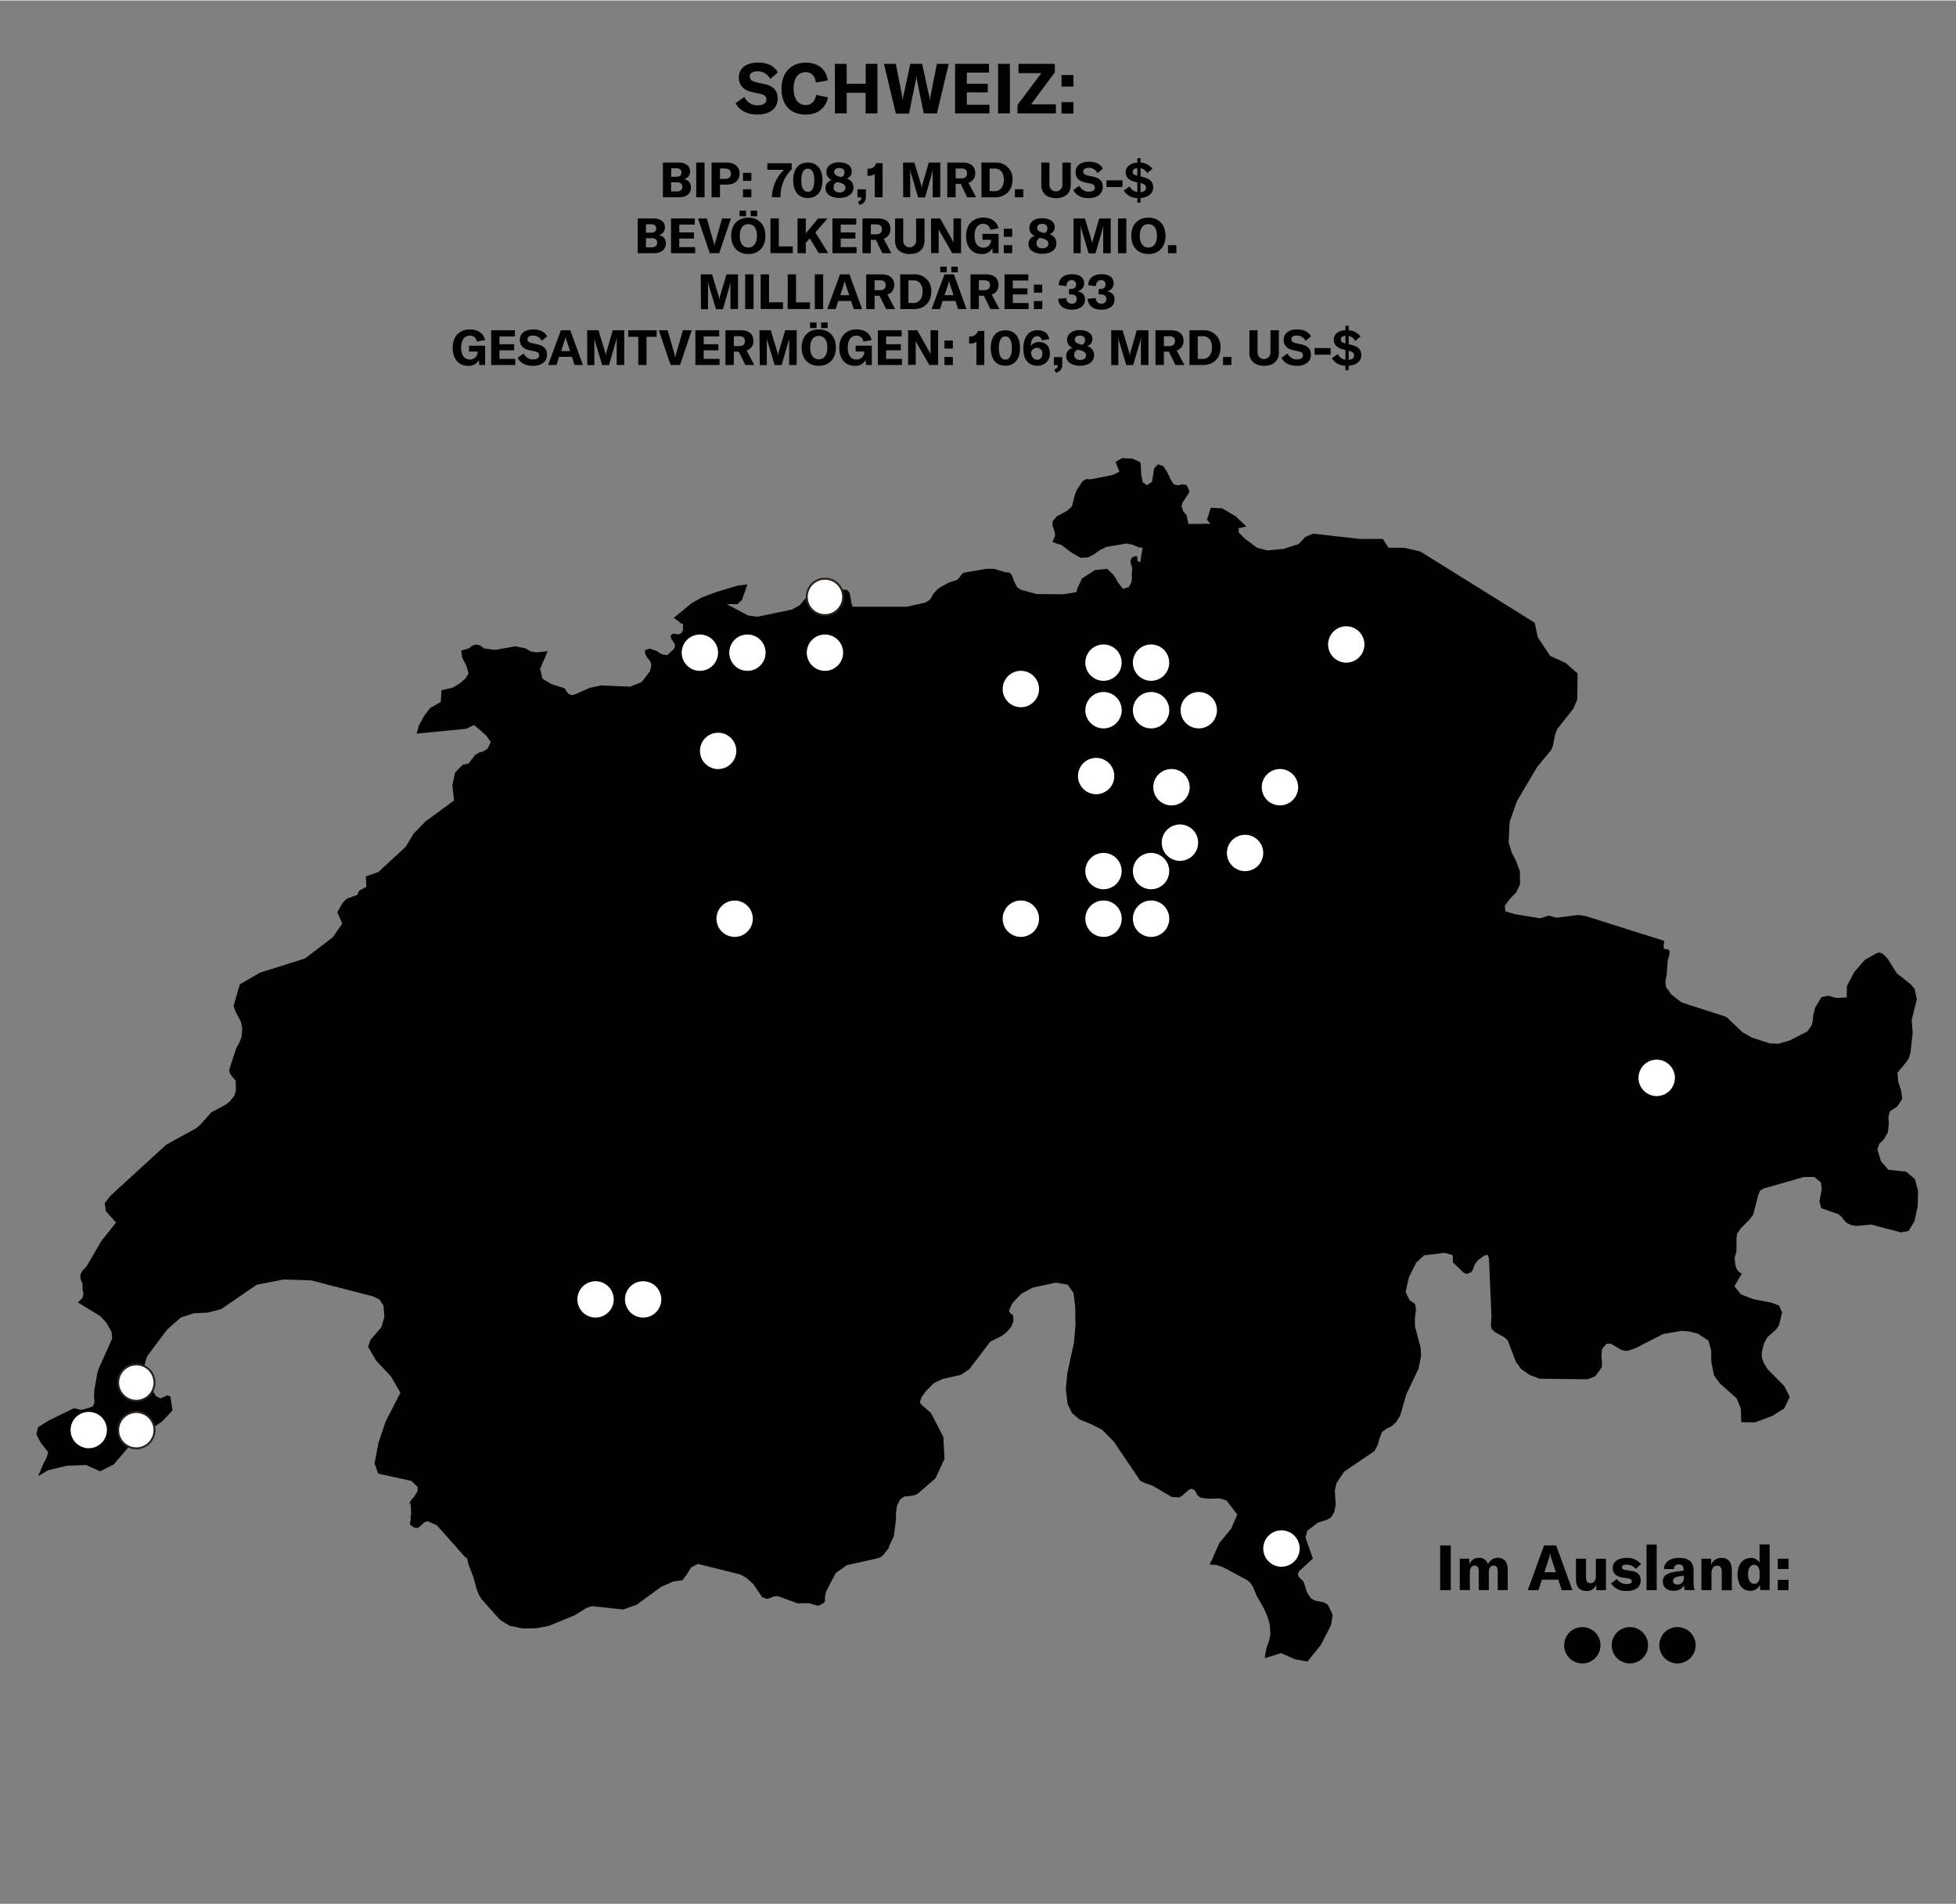 <?xml version="1.0"?>
<svg xmlns="http://www.w3.org/2000/svg" id="Ebene_1" data-name="Ebene 1" viewBox="0 0 700 681" width="600" height="584"><rect x="0" y="0" width="700" height="681" fill="#808080" stroke="none"/><defs><style>.cls-1{fill:#fff;}.cls-2{fill:#28231d;}</style></defs><title>chart-richlist USA 2 Kopie 3</title><path d="M263.26,36.72l3.13-2.2a5.12,5.12,0,0,0,4.82,3c1.7,0,3.05-.63,3.05-2s-.78-1.83-2.58-2.2l-2.37-.5c-3.1-.68-4.9-2.35-4.9-5.32,0-3.25,2.65-5.28,6.92-5.28,3.15,0,5.8,1.15,7.05,3.53l-2.75,2.32a5,5,0,0,0-4.57-2.72c-1.68,0-2.75.7-2.75,1.82s.7,1.72,2.57,2.15l2.58.55c3.15.7,4.84,2.2,4.84,5.25,0,3.37-2.59,5.69-7.24,5.69C267.24,40.84,264.49,39.22,263.26,36.72Zm16.43-5.15c0-5.59,3.3-9.32,8.69-9.32,4.53,0,7.37,2.5,7.85,6.37l-4.27.75c-.25-2.34-1.55-3.72-3.68-3.72-2.7,0-4.27,2.27-4.27,5.9s1.6,5.87,4.4,5.87c2,0,3.3-1.35,3.65-3.65l4.27.93c-.85,3.74-3.6,6.14-8,6.14C282.71,40.84,279.69,37.17,279.69,31.57ZM314,40.42h-4.22V33.05H303v7.37h-4.22V22.68H303V29.8h6.82V22.68H314Zm2.34-17.74h4.25l2.27,11.52a11.82,11.82,0,0,1,.15,1.47h.07a9.35,9.35,0,0,1,.2-1.47l2.5-11.52H330l2.53,11.52a9.35,9.35,0,0,1,.2,1.47h.07A11.82,11.82,0,0,1,333,34.2l2.28-11.52h4.24l-4.22,17.74h-4.72l-2.45-12a9.94,9.94,0,0,1-.12-1.29h-.1a11.75,11.75,0,0,1-.15,1.29l-2.45,12.05h-4.7ZM354.1,37.29v3.13H341.79V22.68h12.14V25.8H346v4h7.5v3.1H346v4.39Zm3.09,3.13V22.68h4.22V40.42ZM372.68,26h-8.19V22.68h13v3.05L369,37.17h8.87v3.25H364.14V37.37Zm11.48,4.82h-4.27V26.68h4.27Zm0,9.65h-4.27v-4.1h4.27Z"/><path d="M247.28,66.92c0,2-1.38,3.5-4.22,3.5h-5.82V58h5.6c2.83,0,4.13,1.38,4.13,3.2a2.78,2.78,0,0,1-2.24,2.75A2.8,2.8,0,0,1,247.28,66.92Zm-7.09-6.85v3h1.86c1.33,0,1.84-.68,1.84-1.52s-.56-1.51-1.84-1.51Zm4,6.6c0-1-.65-1.61-1.89-1.61h-2.12v3.27h2.05C243.59,68.33,244.2,67.62,244.2,66.67Z"/><path d="M249.15,70.42V58h3V70.42Z"/><path d="M264.68,61.89c0,2.47-1.74,4-4.54,4h-2.48v4.52h-3V58h5.51C262.91,58,264.68,59.53,264.68,61.89Zm-3.1.09c0-1.17-.75-1.85-2.08-1.85h-1.84v3.71h1.84C260.81,63.84,261.58,63.15,261.58,62Z"/><path d="M268.89,64.54h-3V61.67h3Zm0,5.88h-3V67.55h3Z"/><path d="M276.26,70.21a14.14,14.14,0,0,1,4.27-9.61H274.6V58.25h8.73v2.17a13.27,13.27,0,0,0-4,9.56v.44h-3.08Z"/><path d="M283.86,64.34c0-4,1.94-6.35,5.23-6.35s5.25,2.35,5.25,6.35-1.94,6.34-5.25,6.34S283.86,68.33,283.86,64.34Zm7.57,0c0-2.73-.84-4.16-2.34-4.16s-2.33,1.43-2.33,4.16.84,4.15,2.33,4.15S291.43,67.06,291.43,64.34Z"/><path d="M305.43,67c0,2.19-2,3.64-5,3.64s-5-1.36-5-3.43a2.81,2.81,0,0,1,2.33-2.92,3,3,0,0,1-2-3c0-2,1.78-3.38,4.49-3.38s4.55,1.21,4.55,3.1A2.56,2.56,0,0,1,303,63.7,3.27,3.27,0,0,1,305.43,67ZM302.56,67c0-.88-.59-1.43-2-1.8l-.94-.25a2,2,0,0,0-1.31,2c0,1,.84,1.75,2.11,1.75S302.56,68,302.56,67Zm-4-5.6c0,.79.58,1.3,1.91,1.63l.7.19a1.75,1.75,0,0,0,1.05-1.7c0-1-.7-1.59-1.86-1.59S298.54,60.44,298.54,61.37Z"/><path d="M307,72c1-.34,1.26-.74,1.26-1.53v0h-1.4V67.55h3v2.71a2.73,2.73,0,0,1-2.27,2.87Z"/><path d="M313.05,62.07a3.17,3.17,0,0,1-2.12.66h-.49V60.2h.33a2.72,2.72,0,0,0,2.8-2h2.29V70.42h-2.81Z"/><path d="M323.19,58h4.06l2.3,7.61a10.24,10.24,0,0,1,.3,1.51h0a8.84,8.84,0,0,1,.32-1.54L332.38,58h4.12V70.42h-2.7V62a13,13,0,0,1,.07-1.4h-.05a8,8,0,0,1-.26,1.2l-2.51,8.67h-2.48L326,61.75a5.51,5.51,0,0,1-.26-1.19h-.06c0,.42.07.9.07,1.39v8.47h-2.52Z"/><path d="M343.83,65.66H342v4.76h-3V58h5.47c3.15,0,4.55,1.54,4.55,3.82a3.44,3.44,0,0,1-2.44,3.41l2.75,5.2h-3.2Zm-1.79-2H344c1.44,0,2.07-.7,2.07-1.82s-.62-1.74-2.07-1.74H342Z"/><path d="M351.21,58h5a5.8,5.8,0,0,1,6.14,6.14c0,3.73-2.42,6.29-6.18,6.29h-4.92ZM356,68.25c2.1,0,3.25-1.89,3.25-4.12s-1.08-4-3.22-4h-1.87v8.09Z"/><path d="M366.21,70.42h-3V67.55h3Z"/><path d="M375.57,58v8a2.31,2.31,0,1,0,4.62,0V58h3v8.09c0,2.83-2,4.64-5.27,4.64s-5.27-1.81-5.27-4.64V58Z"/><path d="M384.11,67.83l2.19-1.54a3.59,3.59,0,0,0,3.38,2.13c1.19,0,2.13-.43,2.13-1.42s-.54-1.27-1.8-1.54l-1.66-.34c-2.17-.48-3.43-1.65-3.43-3.73,0-2.28,1.85-3.7,4.84-3.7,2.21,0,4.07.81,4.94,2.47l-1.93,1.63a3.48,3.48,0,0,0-3.2-1.91c-1.17,0-1.92.49-1.92,1.28s.49,1.21,1.8,1.51l1.8.38c2.21.49,3.4,1.54,3.4,3.67,0,2.37-1.82,4-5.08,4C386.89,70.72,385,69.58,384.11,67.83Z"/><path d="M401.7,64.36v2.38H396V64.36Z"/><path d="M408.17,70.68v1.61H407V70.68A5.53,5.53,0,0,1,402.17,68l2.12-1.46a3.62,3.62,0,0,0,2.73,2V65.1l-.67-.16c-2.32-.52-3.5-1.72-3.5-3.54s1.6-3.23,4.17-3.39V56.42h1.15V58a5.5,5.5,0,0,1,4.24,2.26l-1.89,1.54A3.35,3.35,0,0,0,408.17,60V63l.76.17c2.6.6,3.76,1.68,3.76,3.77S410.94,70.49,408.17,70.68Zm-1.15-8V60c-1,.07-1.66.5-1.66,1.29S405.78,62.38,407,62.72Zm3.08,4.34c0-.93-.54-1.35-1.93-1.7V68.6C409.36,68.49,410.1,68,410.1,67.06Z"/><path d="M238.27,86.92c0,2-1.38,3.5-4.22,3.5h-5.82V78h5.6c2.83,0,4.13,1.39,4.13,3.21a2.77,2.77,0,0,1-2.24,2.74A2.8,2.8,0,0,1,238.27,86.92Zm-7.09-6.84v3H233c1.33,0,1.84-.68,1.84-1.52s-.56-1.5-1.84-1.5Zm4,6.59c0-1-.65-1.61-1.89-1.61h-2.12v3.28h2C234.58,88.34,235.19,87.62,235.19,86.67Z"/><path d="M248.77,88.23v2.19h-8.63V78h8.51v2.19H243.1V83h5.25v2.17H243.1v3.08Z"/><path d="M249.79,78h3.15l2.31,8a9.71,9.71,0,0,1,.38,1.71h.07a10.23,10.23,0,0,1,.41-1.71l2.31-8h3.15l-4.19,12.43H254Z"/><path d="M261.67,84.21c0-4,2.4-6.51,6.12-6.51s6.13,2.5,6.13,6.51-2.4,6.51-6.13,6.51S261.67,88.2,261.67,84.21Zm3-9H267v2h-2.33Zm6.24,9c0-2.63-1.14-4.2-3.09-4.2s-3.09,1.57-3.09,4.2,1.15,4.2,3.09,4.2S270.88,86.83,270.88,84.21Zm-2.26-9h2.32v2h-2.32Z"/><path d="M275.72,78h3V88h5v2.4h-8Z"/><path d="M289.79,85.12l-1.42,1.64v3.66h-2.95V78h2.95v5.34l4.4-5.34h3.37l-4.34,5,4.59,7.39H293Z"/><path d="M306.54,88.23v2.19h-8.63V78h8.51v2.19h-5.55V83h5.25v2.17h-5.25v3.08Z"/><path d="M313.43,85.66h-1.78v4.76h-3V78h5.46c3.15,0,4.55,1.54,4.55,3.82a3.43,3.43,0,0,1-2.43,3.41l2.75,5.2h-3.21Zm-1.78-2h1.91c1.43,0,2.06-.7,2.06-1.82s-.61-1.73-2.06-1.73h-1.91Z"/><path d="M323.23,78v8a2.31,2.31,0,1,0,4.62,0V78h3v8.09c0,2.84-2,4.64-5.27,4.64s-5.26-1.8-5.26-4.64V78Z"/><path d="M333.19,78h3.27l4,7.09a14.18,14.18,0,0,1,.76,1.61h0c0-.49,0-1,0-1.59V78h2.72V90.42h-3.15l-4.13-7.16a12.21,12.21,0,0,1-.74-1.52h0c0,.51,0,1,0,1.64v7h-2.71Z"/><path d="M345.74,84.22c0-3.9,2.34-6.52,6.16-6.52,3.25,0,5,1.75,5.41,3.81l-2.93.54a2.39,2.39,0,0,0-2.5-2.13c-2,0-3.11,1.64-3.11,4.27s1.06,4.25,3.15,4.25a2.61,2.61,0,0,0,2.74-2.55v-.27H351.6V83.51h5.76v6.91h-2.1l-.12-1.82a4,4,0,0,1-3.89,2.12C347.82,90.72,345.74,88.16,345.74,84.22Z"/><path d="M362.24,84.54h-3V81.67h3Zm0,5.88h-3V87.55h3Z"/><path d="M378.06,87c0,2.19-2,3.64-5,3.64s-5-1.36-5-3.43a2.81,2.81,0,0,1,2.33-2.92,3,3,0,0,1-2-3c0-2,1.79-3.38,4.5-3.38s4.55,1.21,4.55,3.1a2.55,2.55,0,0,1-1.91,2.61A3.28,3.28,0,0,1,378.06,87ZM375.19,87c0-.87-.59-1.43-2-1.8l-.94-.25a2,2,0,0,0-1.32,2c0,1,.84,1.75,2.12,1.75S375.19,88,375.19,87Zm-4-5.6c0,.79.57,1.3,1.9,1.63l.7.19a1.74,1.74,0,0,0,1.05-1.7c0-1-.7-1.59-1.85-1.59S371.17,80.44,371.17,81.37Z"/><path d="M384.2,78h4.06l2.3,7.62a8.66,8.66,0,0,1,.29,1.5h0a9.72,9.72,0,0,1,.31-1.54L393.39,78h4.11V90.42h-2.69V82a13.13,13.13,0,0,1,.07-1.4h-.05a7.28,7.28,0,0,1-.27,1.21l-2.5,8.66h-2.48L387,81.76a5.19,5.19,0,0,1-.26-1.19h-.06c0,.42.07.89.07,1.38v8.47H384.2Z"/><path d="M400.09,90.42V78h3V90.42Z"/><path d="M404.85,84.21c0-4,2.4-6.51,6.13-6.51s6.12,2.5,6.12,6.51-2.39,6.51-6.12,6.51S404.85,88.2,404.85,84.21Zm9.21,0c0-2.63-1.14-4.2-3.08-4.2s-3.1,1.57-3.1,4.2,1.16,4.2,3.1,4.2S414.06,86.83,414.06,84.21Z"/><path d="M421,90.42h-3V87.55h3Z"/><path d="M250.78,98h4.06l2.3,7.61a8.94,8.94,0,0,1,.29,1.51h0a9.72,9.72,0,0,1,.31-1.54L260,98h4.11v12.42h-2.69V102a13.26,13.26,0,0,1,.07-1.4h0a7.06,7.06,0,0,1-.27,1.21l-2.5,8.66h-2.48l-2.61-8.66a5.64,5.64,0,0,1-.26-1.19h-.06c0,.42.07.89.07,1.38v8.47h-2.52Z"/><path d="M266.67,110.42V98h3v12.42Z"/><path d="M272.22,98h3v10h5v2.39h-8Z"/><path d="M281.92,98h2.95v10h5v2.39h-8Z"/><path d="M291.59,110.42V98h3v12.42Z"/><path d="M304.58,107.52H300l-.94,2.9h-3L300.61,98H304l4.52,12.42h-3Zm-.68-2.08L302.76,102a11,11,0,0,1-.46-1.75h0a10,10,0,0,1-.46,1.75l-1.14,3.47Z"/><path d="M314.76,105.66H313v4.76h-3V98h5.46c3.15,0,4.55,1.54,4.55,3.81a3.45,3.45,0,0,1-2.43,3.42l2.75,5.19h-3.21Zm-1.78-2h1.9c1.44,0,2.07-.7,2.07-1.82s-.61-1.73-2.07-1.73H313Z"/><path d="M322.15,98h5a5.79,5.79,0,0,1,6.14,6.14c0,3.73-2.41,6.28-6.18,6.28h-4.91Zm4.79,10.25c2.1,0,3.26-1.89,3.26-4.11s-1.09-4-3.22-4H325.1v8.08Z"/><path d="M341.92,107.52h-4.58l-.95,2.9h-3L338,98h3.38l4.51,12.42h-3Zm-3.11-10.27h-2.33v-2h2.33Zm2.43,8.19L340.1,102a11,11,0,0,1-.45-1.75h0a11,11,0,0,1-.45,1.75L338,105.44Zm1.54-8.19h-2.33v-2h2.33Z"/><path d="M352.11,105.66h-1.79v4.76h-3V98h5.47c3.15,0,4.55,1.54,4.55,3.81a3.46,3.46,0,0,1-2.44,3.42l2.75,5.19h-3.2Zm-1.79-2h1.91c1.44,0,2.06-.7,2.06-1.82s-.61-1.73-2.06-1.73h-1.91Z"/><path d="M368.12,108.24v2.18h-8.63V98H368v2.19h-5.55V103h5.25v2.17h-5.25v3.08Z"/><path d="M373,104.54h-3v-2.87h3Zm0,5.88h-3v-2.87h3Z"/><path d="M378.72,106.73l2.86-.26a1.87,1.87,0,0,0,2,2,1.56,1.56,0,0,0,1.76-1.68c0-1.07-.68-1.63-2.1-1.63h-.66v-1.93h.63c1.24,0,1.87-.57,1.87-1.61a1.44,1.44,0,0,0-1.63-1.54c-1.13,0-1.78.79-1.78,2.14l-2.78-.37c0-2.38,1.83-3.9,4.7-3.9s4.4,1.22,4.4,3.34a2.89,2.89,0,0,1-2.44,2.78c1.79.27,2.75,1.26,2.75,2.91,0,2.24-1.85,3.66-4.74,3.66S378.76,109.16,378.72,106.73Z"/><path d="M389.29,106.73l2.86-.26a1.87,1.87,0,0,0,2,2,1.56,1.56,0,0,0,1.77-1.68c0-1.07-.69-1.63-2.11-1.63h-.66v-1.93h.63c1.24,0,1.87-.57,1.87-1.61a1.44,1.44,0,0,0-1.63-1.54c-1.13,0-1.78.79-1.78,2.14l-2.78-.37c0-2.38,1.83-3.9,4.7-3.9s4.4,1.22,4.4,3.34a2.89,2.89,0,0,1-2.44,2.78c1.79.27,2.75,1.26,2.75,2.91,0,2.24-1.85,3.66-4.74,3.66S389.33,109.16,389.29,106.73Z"/><path d="M162,124.23c0-3.9,2.35-6.53,6.16-6.53,3.26,0,5,1.75,5.41,3.82l-2.92.54a2.4,2.4,0,0,0-2.51-2.14c-2,0-3.11,1.65-3.11,4.28s1.07,4.25,3.15,4.25a2.62,2.62,0,0,0,2.75-2.56v-.26h-3.07v-2.12h5.76v6.92h-2.1l-.12-1.82a4,4,0,0,1-3.89,2.11C164.05,130.72,162,128.17,162,124.23Z"/><path d="M184.41,128.24v2.19h-8.63V118h8.5v2.19h-5.54V123H184v2.17h-5.25v3.08Z"/><path d="M185.23,127.84l2.19-1.55a3.59,3.59,0,0,0,3.37,2.14c1.19,0,2.14-.44,2.14-1.42s-.54-1.27-1.8-1.54l-1.67-.35c-2.17-.47-3.43-1.64-3.43-3.73,0-2.27,1.86-3.69,4.85-3.69,2.21,0,4.06.81,4.94,2.47l-1.93,1.63a3.48,3.48,0,0,0-3.2-1.91c-1.17,0-1.93.49-1.93,1.28s.49,1.21,1.81,1.5l1.8.39c2.2.49,3.39,1.54,3.39,3.67,0,2.37-1.82,4-5.07,4C188,130.72,186.08,129.59,185.23,127.84Z"/><path d="M204.69,127.52H200.1l-.94,2.91h-3L200.72,118h3.37l4.52,12.43h-3Zm-.68-2.08L202.87,122a11,11,0,0,1-.46-1.75h0a10,10,0,0,1-.46,1.75l-1.13,3.47Z"/><path d="M210.13,118h4.06l2.29,7.61a8.16,8.16,0,0,1,.3,1.51h0a9.72,9.72,0,0,1,.31-1.54l2.19-7.58h4.11v12.43h-2.69V122a11.1,11.1,0,0,1,.07-1.41h-.06a6.21,6.21,0,0,1-.26,1.21l-2.5,8.67H215.5l-2.6-8.67a5.67,5.67,0,0,1-.27-1.19h0c0,.42.07.89.07,1.39v8.47h-2.52Z"/><path d="M235,120.34h-3.63v10.09h-2.94V120.34h-3.6V118H235Z"/><path d="M235.77,118h3.15l2.31,8a9.71,9.71,0,0,1,.38,1.71h.07a10.23,10.23,0,0,1,.41-1.71l2.31-8h3.15l-4.19,12.43H240Z"/><path d="M257.5,128.24v2.19h-8.63V118h8.51v2.19h-5.55V123h5.25v2.17h-5.25v3.08Z"/><path d="M264.4,125.67h-1.79v4.76h-3V118h5.47c3.15,0,4.55,1.54,4.55,3.81a3.45,3.45,0,0,1-2.44,3.42l2.75,5.2h-3.2Zm-1.79-2h1.91c1.44,0,2.06-.7,2.06-1.82s-.61-1.73-2.06-1.73h-1.91Z"/><path d="M271.78,118h4.06l2.29,7.61a8.16,8.16,0,0,1,.3,1.51h0a9.72,9.72,0,0,1,.31-1.54L281,118h4.11v12.43h-2.69V122a13.31,13.31,0,0,1,.07-1.41h0a7.06,7.06,0,0,1-.27,1.21l-2.5,8.67h-2.49l-2.6-8.67a5.67,5.67,0,0,1-.27-1.19h0c0,.42.07.89.07,1.39v8.47h-2.52Z"/><path d="M286.88,124.21c0-4,2.4-6.51,6.13-6.51s6.13,2.51,6.13,6.51-2.4,6.51-6.13,6.51S286.88,128.2,286.88,124.21Zm3-9h2.33v2h-2.33Zm6.23,9c0-2.62-1.14-4.2-3.08-4.2s-3.1,1.58-3.1,4.2,1.16,4.2,3.1,4.2S296.09,126.84,296.09,124.21Zm-2.26-9h2.33v2h-2.33Z"/><path d="M300.36,124.23c0-3.9,2.34-6.53,6.16-6.53,3.26,0,5,1.75,5.41,3.82l-2.93.54a2.39,2.39,0,0,0-2.5-2.14c-2,0-3.11,1.65-3.11,4.28s1.06,4.25,3.15,4.25a2.62,2.62,0,0,0,2.75-2.56v-.26h-3.07v-2.12H312v6.92h-2.1l-.12-1.82a4,4,0,0,1-3.89,2.11C302.44,130.72,300.36,128.17,300.36,124.23Z"/><path d="M322.79,128.24v2.19h-8.62V118h8.5v2.19h-5.55V123h5.26v2.17h-5.26v3.08Z"/><path d="M325,118h3.27l4,7.09a12.59,12.59,0,0,1,.75,1.61h0c0-.49,0-1,0-1.59V118h2.71v12.43h-3.15l-4.13-7.16a10.78,10.78,0,0,1-.73-1.52h0c0,.5,0,1,0,1.64v7H325Z"/><path d="M341,124.54h-3v-2.87h3Zm0,5.89h-3v-2.87h3Z"/><path d="M349.43,122.08a3.22,3.22,0,0,1-2.12.66h-.49v-2.53h.33a2.72,2.72,0,0,0,2.8-1.95h2.3v12.17h-2.82Z"/><path d="M354.56,124.35c0-4,1.94-6.35,5.23-6.35s5.25,2.34,5.25,6.35-1.94,6.34-5.25,6.34S354.56,128.34,354.56,124.35Zm7.57,0c0-2.73-.84-4.16-2.34-4.16s-2.33,1.43-2.33,4.16.84,4.15,2.33,4.15S362.13,127.07,362.13,124.35Z"/><path d="M375.73,126.29a4.26,4.26,0,0,1-4.51,4.4c-3.14,0-5-2.26-5-6.13,0-4.09,1.91-6.56,5-6.56,2.47,0,3.92,1.08,4.27,3.18l-2.66.42a1.62,1.62,0,0,0-1.66-1.48c-1.39,0-2.23,1.31-2.28,3.51a3.42,3.42,0,0,1,3-1.41C374.3,122.22,375.73,123.78,375.73,126.29Zm-2.69.13a1.93,1.93,0,0,0-1.91-2.15,2.28,2.28,0,0,0-2.17,1.66c.16,1.63,1,2.62,2.2,2.62S373,127.75,373,126.42Z"/><path d="M377.29,132c1-.33,1.26-.73,1.26-1.52v0h-1.4v-2.87h3v2.71a2.73,2.73,0,0,1-2.27,2.87Z"/><path d="M391.53,127.05c0,2.19-2,3.64-5,3.64s-4.95-1.37-4.95-3.43a2.82,2.82,0,0,1,2.32-2.93,3,3,0,0,1-2-3c0-2,1.79-3.38,4.5-3.38s4.55,1.21,4.55,3.1a2.56,2.56,0,0,1-1.9,2.61A3.27,3.27,0,0,1,391.53,127.05Zm-2.87-.07c0-.88-.59-1.44-2-1.81l-.94-.24a2,2,0,0,0-1.31,1.94c0,1,.84,1.75,2.11,1.75S388.66,128,388.66,127Zm-4-5.6c0,.79.57,1.29,1.9,1.62l.71.2a1.76,1.76,0,0,0,1.05-1.7c0-1-.7-1.59-1.86-1.59S384.64,120.45,384.64,121.38Z"/><path d="M397.67,118h4.07l2.29,7.61a10.24,10.24,0,0,1,.3,1.51h0a8.84,8.84,0,0,1,.32-1.54l2.18-7.58H411v12.43h-2.7V122a13.31,13.31,0,0,1,.07-1.41h-.05a8.13,8.13,0,0,1-.26,1.21l-2.51,8.67h-2.48l-2.61-8.67a5.64,5.64,0,0,1-.26-1.19h-.06c0,.42.08.89.08,1.39v8.47h-2.53Z"/><path d="M418.31,125.67h-1.79v4.76h-3V118H419c3.15,0,4.55,1.54,4.55,3.81a3.45,3.45,0,0,1-2.44,3.42l2.75,5.2h-3.2Zm-1.79-2h1.91c1.44,0,2.07-.7,2.07-1.82s-.62-1.73-2.07-1.73h-1.91Z"/><path d="M425.69,118h4.95a5.8,5.8,0,0,1,6.15,6.14c0,3.73-2.42,6.29-6.18,6.29h-4.92Zm4.8,10.26c2.1,0,3.25-1.89,3.25-4.12s-1.08-4-3.22-4h-1.87v8.09Z"/><path d="M440.69,130.43h-3v-2.87h3Z"/><path d="M450.05,118v8a2.31,2.31,0,1,0,4.62,0v-8h3v8.08c0,2.84-2,4.64-5.27,4.64s-5.27-1.8-5.27-4.64V118Z"/><path d="M458.59,127.84l2.19-1.55a3.6,3.6,0,0,0,3.38,2.14c1.19,0,2.13-.44,2.13-1.42s-.54-1.27-1.8-1.54l-1.66-.35c-2.17-.47-3.43-1.64-3.43-3.73,0-2.27,1.85-3.69,4.85-3.69,2.2,0,4.06.81,4.93,2.47l-1.93,1.63a3.48,3.48,0,0,0-3.2-1.91c-1.17,0-1.92.49-1.92,1.28s.49,1.21,1.8,1.5l1.8.39c2.21.49,3.4,1.54,3.4,3.67,0,2.37-1.82,4-5.08,4C461.38,130.72,459.45,129.59,458.59,127.84Z"/><path d="M476.18,124.37v2.38h-5.72v-2.38Z"/><path d="M482.65,130.69v1.61H481.5v-1.61a5.53,5.53,0,0,1-4.85-2.71l2.12-1.46a3.62,3.62,0,0,0,2.73,2v-3.46l-.67-.16c-2.32-.53-3.5-1.72-3.5-3.54,0-2,1.6-3.24,4.17-3.39v-1.6h1.15V118a5.52,5.52,0,0,1,4.24,2.25L485,121.81a3.36,3.36,0,0,0-2.35-1.76V123l.76.17c2.6.6,3.76,1.68,3.76,3.77S485.42,130.5,482.65,130.69Zm-1.15-8V120c-1,.06-1.66.5-1.66,1.29S480.26,122.39,481.5,122.72Zm3.08,4.35c0-.93-.54-1.35-1.93-1.7v3.24C483.84,128.5,484.58,128,484.58,127.07Z"/><polygon points="401.58 163.73 399.21 165.09 400.6 168.58 398.34 169.73 390.3 171.33 388.64 171.28 387.47 171.98 385.45 174.96 384.75 176.57 383.63 180.99 382.04 182.48 378.26 184.55 376.79 186.22 376.63 187.86 377.25 189.48 377.63 191.36 376.67 193.75 379.01 194.61 379.75 194.73 383.58 197.64 386.66 199.4 389.32 199.29 391.53 198.15 393.59 196.67 395.83 195.54 403.08 194.31 405.16 194.67 406.86 195.36 407.55 195.65 408.91 195.78 408.06 201.01 407.09 200.52 407 199.16 406.86 198.81 406.21 198.83 405.42 199.13 404.88 199.59 404.54 200.82 404.79 201.82 405.15 202.68 405.21 203.44 405.02 204.95 405.1 206.52 404.93 208.17 404.28 209.31 403.96 209.87 401.95 210.55 400.61 208.9 400.3 208.52 398.53 205.53 396.23 203.37 391.76 203.83 387.19 206.85 385.45 210.62 385.26 211.68 381.12 212.37 380.66 212.45 371.12 212.39 365.45 210.89 363.99 209.93 362.94 207.81 362.14 205.68 361.34 204.72 359.61 204.54 355.74 203.35 353.04 203.36 344.99 204.72 344.21 205.22 343.48 206.3 342.46 207.38 339.73 208.19 336.49 209.94 335.27 210.89 334 212.34 333.4 213.46 332.74 214.42 331.29 215.4 324.58 216.91 305.16 216.91 304.76 215.97 304.46 213.9 303.99 211.84 303.07 210.89 293.45 210.31 291.35 209.24 288.64 213.49 286.26 216.33 283.45 217.92 277.57 219.14 271.02 220.5 267.74 220.06 265.57 218.91 260.02 215.98 260.41 215.99 263.93 216.02 265.52 214.49 267.47 208.96 264.1 209.32 256.49 211.6 256.4 211.63 251.16 213.61 247.57 215.61 246.76 216.28 241.07 220.94 241.42 221.09 243.91 222.99 244.41 222.98 244.46 225.18 243.81 226.44 242.61 226.84 241.07 226.51 240.2 226.97 240 227.67 240.33 228.56 241.39 230.05 241.52 230.52 241.55 230.61 241.53 231.18 241.33 231.81 241.07 232.18 238.78 234.23 236.85 233.95 235.58 233.14 234.91 232.71 232.6 231.9 230.85 232.41 230.87 233.77 231.63 235.13 232.12 235.66 232.85 236.69 233.09 237.93 232.61 239.99 231.79 241.07 229.67 243.85 226.96 244.93 225.52 245.52 219.31 245.25 215.15 245.07 211.2 245.9 205.56 248.36 204.56 248.56 203.4 248.07 202.79 247.28 202.38 246.49 201.76 245.99 197.38 244.62 194.14 242.68 193.3 239.08 196.01 232.84 191.95 233.25 190.24 232.97 189.96 232.93 188.02 231.81 184.5 231.07 177.07 232.37 173.19 231.81 171.84 230.76 170.48 230.42 169.14 230.76 167.81 231.81 165.03 232.65 165.41 235.1 166.95 238.15 167.67 240.77 166.55 242.62 164.33 244.52 161.9 245.91 157.99 246.79 157.75 250.94 153.91 253.19 151.71 256.08 149.86 259.52 149.12 262.32 166.87 260.58 169.62 259.25 171.84 261.07 174.08 263.1 175.63 265.33 174.47 267.74 173.07 268.63 171.55 269.05 169.99 269.97 167.81 272.91 167.01 273.23 165.65 273.4 162.84 276.29 161.89 280.79 162.49 286.23 152.36 293.66 148.02 298.12 145.18 302.81 144.85 303.11 135.4 311.85 130.93 313.41 131.12 317.15 128.97 318.26 128.42 318.64 127.86 320.03 124.11 321.37 122.71 322.76 120.7 326.23 122.49 330.28 119.08 335.2 109.13 342.78 93.07 347.83 85.83 352.02 83.61 359.67 84.23 361.64 86.22 365.43 86.7 367.83 86.45 370.85 85.91 372.21 85.62 372.93 84.58 374.8 82.24 381.87 82.02 382.93 82.44 384.15 83.23 385.22 84.34 386.45 84.4 390.11 83.83 391.91 82.15 394.02 80.57 395.19 75.62 397.82 71.69 402.25 70.21 403.5 59.52 409.37 39.45 427.73 37.45 430.37 37.91 433.22 41.52 437.25 36.24 443.91 31.05 452.83 29.35 454.66 28.76 455.98 28.76 457.08 29.09 458.1 29.44 458.99 29.55 459.65 29.55 461.3 29.86 462.76 29.58 464.18 27.87 465.82 28.58 466.26 35.92 470.77 38.11 473.13 39.93 476.39 40.13 478.78 37.48 484.72 35.3 489.58 34.81 491.26 33.74 497.36 33.67 499.68 33.81 501.67 33.16 503.1 29.87 504.13 29.01 504.23 28.11 504.12 26.94 503.74 26.66 503.71 26.42 503.74 26.17 503.82 17.22 508.2 13.58 510.5 13.03 513.09 14.59 516.04 17.22 519.35 16.76 521.19 15.62 523.35 13.63 528.01 17.22 525.87 23.99 524.26 30.8 524 35.87 526.26 40.72 523.78 48.34 514.86 57.88 508.54 61.74 504.46 60.97 499.5 59.92 499.05 57.42 500.19 55.86 499.38 55.23 498.47 53.79 494.91 53.72 494.04 52.35 490.38 51.73 488.23 52.53 485.29 55.68 481.02 59.93 475.4 64.78 471.2 69.38 469.71 74.28 469.48 79.12 468.25 91.85 459.52 101.41 457.63 111.36 457.94 133.6 463.7 135.84 464.81 135.85 464.81 137.24 466.95 137.4 468.93 137.56 471.04 136.5 474.66 132.57 479.27 131.76 481.76 134.62 486.68 139.91 492.29 143.3 498.13 138.01 508.42 135.42 516.12 134.05 523.47 135.34 527.08 147.22 529.7 149.5 531.91 149.35 533.55 148.3 535.19 147.09 536.65 146.42 537.76 146.83 537.55 147.09 539.68 147.14 541.91 146.93 542.13 146.99 543.79 146.68 544.68 146.77 545.35 148.08 546.34 149.5 546.54 150.65 545.68 151.71 544.59 152.96 544.08 156.35 545.57 166.46 556.97 167.18 557.46 167.72 559.74 169.43 564.19 170.48 568.1 171.28 570.26 172.32 571.98 179.01 579.47 182.48 581.55 187.06 582.49 191.94 582.4 196.44 581.56 205.65 577.78 209.85 575.18 211.81 574.51 223.02 575.7 227.8 574.02 236.62 567.57 241.07 565.65 244.2 565.25 245.83 563.11 247.28 560.68 249.78 559.39 264.99 563.19 267.34 564.54 269.57 566.62 272.38 570.71 272.6 571.25 274.43 571.88 275.68 571.58 276.81 571.05 278.27 570.89 285.44 573.5 289.55 573.43 292.21 574.25 293.08 574.29 294.95 573.27 295.3 572.55 295.18 571.44 295.64 569.24 295.83 568.89 299.11 562.63 303.07 559.85 313.66 557.46 315.09 557.02 316.16 556.13 318.02 553.71 318.13 553.24 319.58 550.06 319.86 549.63 320.64 543.52 320.66 541.12 320.99 538.66 322.05 536.45 323.55 535.3 326.63 534.96 328.25 534.42 334.77 528.77 338.01 521.81 337.6 513.93 333.19 505.42 329.7 502.38 329.18 501.55 329.81 499.73 331.3 497.63 334.22 494.68 337.44 493.19 343.92 491.74 347.01 489.59 354.35 479.9 358.58 477.76 360.29 476.45 361.77 474.68 362.67 472.7 362.6 470.52 361.62 469.77 361.04 468.86 362.29 466.11 365.47 462.75 369.53 460.54 375.87 459.18 377.84 458.75 382.13 459.5 384.18 462.47 384.8 467.34 384.88 473.85 384.37 480.06 381.95 491.23 381.44 496.76 382.02 502.01 383.66 505.47 386.4 507.74 390.3 509.3 394.43 511.38 398.67 515.74 408.09 529.65 409.54 530.4 412.43 531.39 419.38 535.46 422 535.59 423.07 534.99 425.38 532.94 426.31 532.5 427.07 532.78 427.54 532.96 428.64 534.96 429.78 535.74 432.17 536.07 436.75 535.96 439 536.75 442.8 541.76 440.59 546.79 436.32 551.98 433.7 558 433.13 559.03 432.88 559.61 435.44 559.77 437.72 560.58 446.29 565.17 447.29 565.96 448.26 567.32 449.72 570.73 452.32 575.34 453.56 578.13 454.4 580.93 454.64 584.63 454.04 587.28 453.15 589.82 452.59 593.11 458.5 591.31 463.39 593.48 467.88 594.32 472.65 588.47 476.36 581.24 476.93 577.6 475.24 574.06 473.83 573.16 470.58 572.51 469.13 571.68 467.77 569.67 466.54 565.78 464.94 564.15 464.61 563.61 464.5 563.07 464.61 562.52 464.94 561.99 469.84 557.46 467.19 550 467.83 547.57 471.66 544.61 474.93 543.58 476.35 542.75 477.54 540.74 478.01 538.1 477.69 533.27 478.28 530.5 481.04 526.36 491.88 519.03 491.96 518.88 493.05 516.82 493.75 514.34 494.58 512.21 496.2 511 497.99 510.16 499.72 508.55 501.07 506.37 503.3 498.67 507.66 489.55 508.59 484.8 508.39 482.03 506.38 474.38 506.37 471.3 506.75 468.58 506.46 466.42 504.47 465.04 503.04 462.12 504.21 456.83 506.8 451.63 509.65 448.99 516.92 448.09 519.88 448.88 519.98 451.55 523.79 455.18 524.92 455.67 526.54 455.02 527.27 453.73 527.79 452.2 528.81 450.82 531.22 449.04 532.39 448.78 532.87 450.14 533.76 470.84 533.54 474.13 533.84 475.34 534.92 476.4 538.22 478.23 539.54 479.32 542.52 487.1 544.42 489.71 547.58 491.86 551.05 493.13 568.16 493.33 570.97 492.19 573.25 489.03 573.31 487.34 573.08 484.89 573.37 482.43 574.99 480.6 576.6 480.64 580.24 482.83 582.15 483.24 585.25 482.24 595.19 477.13 601.69 476.02 604.59 476.23 607.66 477.03 611.4 479.48 612.38 482.99 612.44 487.25 613.42 491.97 615.61 494.93 621.5 500.16 623.01 503.82 623.13 508.67 628.07 508.77 634.36 506.38 638.53 503.76 640.49 499.65 638.58 495.81 632.42 489.55 631.06 487.14 630.46 485.33 630.55 483.36 631.31 480.44 632.43 478.34 635.57 475.54 636.65 474.09 637.77 469.38 636.68 466.99 634.1 465.95 627.42 464.65 623.04 462.95 620.7 460.03 623.33 455.55 622.04 454.67 621.31 453.46 620.96 451.89 620.78 449.89 621.42 447.59 621.45 442.84 621.65 441.29 622.93 439.37 626.16 436.15 627.39 434.49 629.23 427.43 629.88 425.83 631.31 425.04 645.44 420.98 649.28 420.94 651.65 422.89 651.95 425.33 651.13 429.78 651.79 432.13 657.95 434.25 659.12 435.29 659.91 436.38 660.85 437.37 662.53 438.15 664.44 438.46 669.64 437.97 680.33 440.78 683.03 440.26 684.2 438.32 685.12 436.8 686.3 431.44 686.41 425.85 685.28 421.68 682.17 419.06 675.81 418.38 673.11 415.24 671.86 411.1 672.57 409.04 674.19 407.49 675.63 404.93 675.95 401.86 675.81 399.38 676.41 397.4 678.95 395.77 680.75 393.03 680.38 390.04 679.31 386.88 679.04 383.65 682.29 379.73 683.17 378.35 683.71 376.39 684.5 369.38 684.14 364.74 685.99 357.34 685.19 353.67 683.86 352.08 678.79 348.05 675.67 343.03 674.13 341.38 674.13 341.34 674.11 341.34 673.33 340.83 672.49 340.67 671.68 340.83 667.34 343.31 663.58 347.63 660.97 352.63 660.89 356.7 657.18 356.88 654.28 356.12 651.86 356.57 649.59 360.39 648.88 363.14 648.75 364.98 648.36 366.64 646.83 368.87 640.32 372.18 636.46 373.27 635.45 373.23 633.38 373.15 626.93 371.08 623.57 369.14 617.79 363.66 601.83 358.51 598.13 355.67 596.23 352.98 595.98 350.94 596.46 348.59 596.84 343.47 597.45 341.39 597.45 340.1 596.88 339.43 595.96 339.5 595.32 338.96 595.57 336.47 567.37 327.58 564.87 327.2 557.05 328.18 554.26 327.43 551.19 328.41 542.07 326.89 538.71 325.9 538.54 323.86 540.28 321.52 542.57 319.17 543.99 316.26 543.91 311.59 542.66 308.08 541.04 304.93 539.9 301.31 540.25 293.94 542.83 286.55 545.3 282.37 550.1 274.25 555.19 268.11 555.76 266.6 556.53 262.73 557.22 260.77 563.01 253.46 564.46 250.12 564.58 240.8 560.31 237.03 554.75 234.5 550.34 227.85 550.06 226.53 549.23 222.64 508.29 197.15 502.49 195.81 496.91 195.81 494.89 192.66 486.64 192.66 469.99 190.78 467.17 191.9 464.79 194.48 459.37 196.22 453.52 196.77 449.86 195.81 445.53 192.58 445.42 192.47 443.31 190.36 443.29 188.82 446.04 188.18 442.18 184.53 437.31 181.69 433.3 181.51 431.95 185.84 433.17 187.21 425.29 187.32 425 185.88 424.63 184.2 423.44 182.73 422.81 180.92 423.3 179.48 425.29 176.49 425.69 175.66 424.7 173.42 423.24 173.13 421.59 173.48 420.05 173.13 418.94 171.37 417.76 168.8 416.33 166.62 414.4 165.98 413.04 167.4 412.27 172.23 410.42 173.44 408.96 172.35 408.43 169.66 408.29 166.8 408.06 165.19 405.3 163.94 401.58 163.73"/><path class="cls-1" d="M592.88,392a6.51,6.51,0,1,0-6.5-6.5,6.5,6.5,0,0,0,6.5,6.5"/><path class="cls-1" d="M458.05,288a6.51,6.51,0,1,0-6.5-6.51,6.51,6.51,0,0,0,6.5,6.51"/><path class="cls-1" d="M445.59,311.52a6.5,6.5,0,1,0-6.51-6.5,6.5,6.5,0,0,0,6.51,6.5"/><path class="cls-1" d="M422.26,307.84a6.51,6.51,0,1,0-6.5-6.51,6.51,6.51,0,0,0,6.5,6.51"/><path class="cls-1" d="M419.23,288a6.51,6.51,0,1,0-6.5-6.51,6.5,6.5,0,0,0,6.5,6.51"/><path class="cls-1" d="M392.28,284a6.5,6.5,0,1,0-6.5-6.5,6.5,6.5,0,0,0,6.5,6.5"/><path class="cls-1" d="M365.33,252.87a6.51,6.51,0,1,0-6.5-6.51,6.51,6.51,0,0,0,6.5,6.51"/><path class="cls-1" d="M295.23,239.86a6.5,6.5,0,1,0-6.5-6.5,6.5,6.5,0,0,0,6.5,6.5"/><path class="cls-1" d="M250.47,239.86a6.5,6.5,0,1,0-6.5-6.5,6.5,6.5,0,0,0,6.5,6.5"/><path class="cls-1" d="M213.13,471.25a6.5,6.5,0,1,0-6.5-6.5,6.5,6.5,0,0,0,6.5,6.5"/><path class="cls-1" d="M31.76,518a6.5,6.5,0,1,0-6.5-6.5,6.5,6.5,0,0,0,6.5,6.5"/><path class="cls-1" d="M257,275a6.5,6.5,0,1,0-6.5-6.5A6.5,6.5,0,0,0,257,275"/><path class="cls-1" d="M262.91,335.05a6.5,6.5,0,1,0-6.5-6.5,6.51,6.51,0,0,0,6.5,6.5"/><path class="cls-1" d="M458.59,560.4a6.51,6.51,0,1,0-6.5-6.51,6.51,6.51,0,0,0,6.5,6.51"/><path class="cls-1" d="M295.23,219.9a6.51,6.51,0,1,0-6.5-6.51,6.5,6.5,0,0,0,6.5,6.51"/><path class="cls-2" d="M295.23,220.25a6.86,6.86,0,1,1,6.86-6.86A6.86,6.86,0,0,1,295.23,220.25Zm0-13a6.15,6.15,0,1,0,6.15,6.14A6.16,6.16,0,0,0,295.23,207.25Z"/><path class="cls-1" d="M394.91,260.45a6.51,6.51,0,1,0-6.5-6.5,6.51,6.51,0,0,0,6.5,6.5"/><path class="cls-1" d="M394.91,335.05a6.51,6.51,0,1,0-6.5-6.5,6.51,6.51,0,0,0,6.5,6.5"/><path class="cls-1" d="M365.33,335.05a6.51,6.51,0,1,0-6.5-6.5,6.5,6.5,0,0,0,6.5,6.5"/><path class="cls-1" d="M481.79,236.92a6.5,6.5,0,1,0-6.5-6.5,6.5,6.5,0,0,0,6.5,6.5"/><path class="cls-1" d="M411.94,260.45a6.51,6.51,0,1,0-6.51-6.5,6.5,6.5,0,0,0,6.51,6.5"/><path class="cls-1" d="M411.94,335.05a6.51,6.51,0,1,0-6.51-6.5,6.5,6.5,0,0,0,6.51,6.5"/><path class="cls-1" d="M429,260.45a6.51,6.51,0,1,0-6.5-6.5,6.5,6.5,0,0,0,6.5,6.5"/><path class="cls-1" d="M411.94,243.42a6.5,6.5,0,1,0-6.51-6.5,6.5,6.5,0,0,0,6.51,6.5"/><path class="cls-1" d="M411.94,318a6.5,6.5,0,1,0-6.51-6.5,6.5,6.5,0,0,0,6.51,6.5"/><path class="cls-1" d="M394.91,243.42a6.5,6.5,0,1,0-6.5-6.5,6.51,6.51,0,0,0,6.5,6.5"/><path class="cls-1" d="M394.91,318a6.5,6.5,0,1,0-6.5-6.5,6.51,6.51,0,0,0,6.5,6.5"/><path class="cls-1" d="M267.49,239.86a6.5,6.5,0,1,0-6.5-6.5,6.51,6.51,0,0,0,6.5,6.5"/><path class="cls-1" d="M230.16,471.25a6.5,6.5,0,1,0-6.5-6.5,6.5,6.5,0,0,0,6.5,6.5"/><path class="cls-1" d="M48.78,518a6.5,6.5,0,1,0-6.5-6.5,6.5,6.5,0,0,0,6.5,6.5"/><path class="cls-2" d="M48.78,518.39a6.86,6.86,0,1,1,6.86-6.86A6.87,6.87,0,0,1,48.78,518.39Zm0-13a6.15,6.15,0,1,0,6.15,6.14A6.15,6.15,0,0,0,48.78,505.39Z"/><path class="cls-1" d="M48.78,501a6.5,6.5,0,1,0-6.5-6.5,6.5,6.5,0,0,0,6.5,6.5"/><path class="cls-2" d="M48.78,501.37a6.86,6.86,0,1,1,6.86-6.86A6.87,6.87,0,0,1,48.78,501.37Zm0-13a6.15,6.15,0,1,0,6.15,6.15A6.16,6.16,0,0,0,48.78,488.36Z"/><path d="M583.29,595a6.5,6.5,0,1,0-6.5-6.5,6.5,6.5,0,0,0,6.5,6.5"/><path d="M566.27,595a6.5,6.5,0,1,0-6.5-6.5,6.5,6.5,0,0,0,6.5,6.5"/><path d="M600.32,595a6.5,6.5,0,1,0-6.5-6.5,6.5,6.5,0,0,0,6.5,6.5"/><path d="M515.4,568.78v-16h3.8v16Z"/><path d="M525.84,557.53v2a3.52,3.52,0,0,1,3.46-2.32,3.11,3.11,0,0,1,3.2,2.34,3.81,3.81,0,0,1,3.6-2.34c2.18,0,3.47,1.55,3.47,4.18v7.36H536v-6.59c0-1.51-.47-2.18-1.5-2.18s-1.69.81-1.69,2.32v6.45h-3.6v-6.61c0-1.47-.5-2.16-1.49-2.16s-1.69.83-1.69,2.34v6.43h-3.62V557.53Z"/><path d="M557.68,565.05h-5.9l-1.22,3.73h-3.8l5.81-16h4.34l5.81,16h-3.83Zm-.88-2.68-1.46-4.46a13.44,13.44,0,0,1-.59-2.25h0a14.49,14.49,0,0,1-.59,2.25l-1.46,4.46Z"/><path d="M564,564.82v-7.29h3.6v6.66c0,1.4.56,2.12,1.62,2.12s1.89-.92,1.89-2.34v-6.44h3.62v11.25h-3.44v-2a3.63,3.63,0,0,1-3.51,2.31C565.12,569.05,564,567.46,564,564.82Z"/><path d="M576.55,566.35l2.09-1.57a4,4,0,0,0,3.56,1.82c1.17,0,1.75-.36,1.75-1s-.36-.92-1.59-1.1l-1.62-.23c-2.44-.36-3.58-1.55-3.58-3.46,0-2.19,1.84-3.56,5-3.56a6,6,0,0,1,5.11,2.23l-1.87,1.69a4.31,4.31,0,0,0-3.35-1.51c-1.08,0-1.58.29-1.58.92s.34.83,1.33,1l2,.32c2.41.33,3.36,1.53,3.36,3.46,0,2.3-1.83,3.71-5,3.71A6.2,6.2,0,0,1,576.55,566.35Z"/><path d="M592.89,568.78h-3.63V552.47h3.63Z"/><path d="M595.09,565.72a2.8,2.8,0,0,1,1.15-2.43,7.94,7.94,0,0,1,3.53-1.1l2.72-.38v-.39c0-1.28-.54-1.84-1.66-1.84a1.62,1.62,0,0,0-1.8,1.66h-3.58c.18-2.49,2.21-4,5.4-4,3.62,0,5.24,1.42,5.24,4.66v3.74a12.25,12.25,0,0,0,.32,3.12H602.9a10.7,10.7,0,0,1-.18-1.77,3.93,3.93,0,0,1-3.76,2C596.64,569.05,595.09,567.73,595.09,565.72Zm7.52-1.23v-.91l-1.94.32c-1.33.25-1.93.72-1.93,1.55s.63,1.31,1.57,1.31A2.17,2.17,0,0,0,602.61,564.49Z"/><path d="M608.9,557.53h3.47v2.16a3.9,3.9,0,0,1,3.74-2.45c2.43,0,3.67,1.55,3.67,4.57v7h-3.61V562.3c0-1.55-.54-2.29-1.68-2.29s-2,1-2,2.7v6.07H608.9Z"/><path d="M621.82,563.2c0-3.58,1.89-5.94,4.7-5.94A3.28,3.28,0,0,1,629.7,559v-6.57h3.6v16.31h-3.42v-1.93a3.73,3.73,0,0,1-3.56,2.2C623.62,569.05,621.82,566.71,621.82,563.2Zm7.92.5v-1c0-1.91-.76-3-2-3s-2.16,1.21-2.16,3.37.84,3.43,2.21,3.43S629.74,565.45,629.74,563.7Z"/><path d="M640.07,561.22h-3.85v-3.69h3.85Zm0,7.56h-3.85v-3.69h3.85Z"/></svg>
